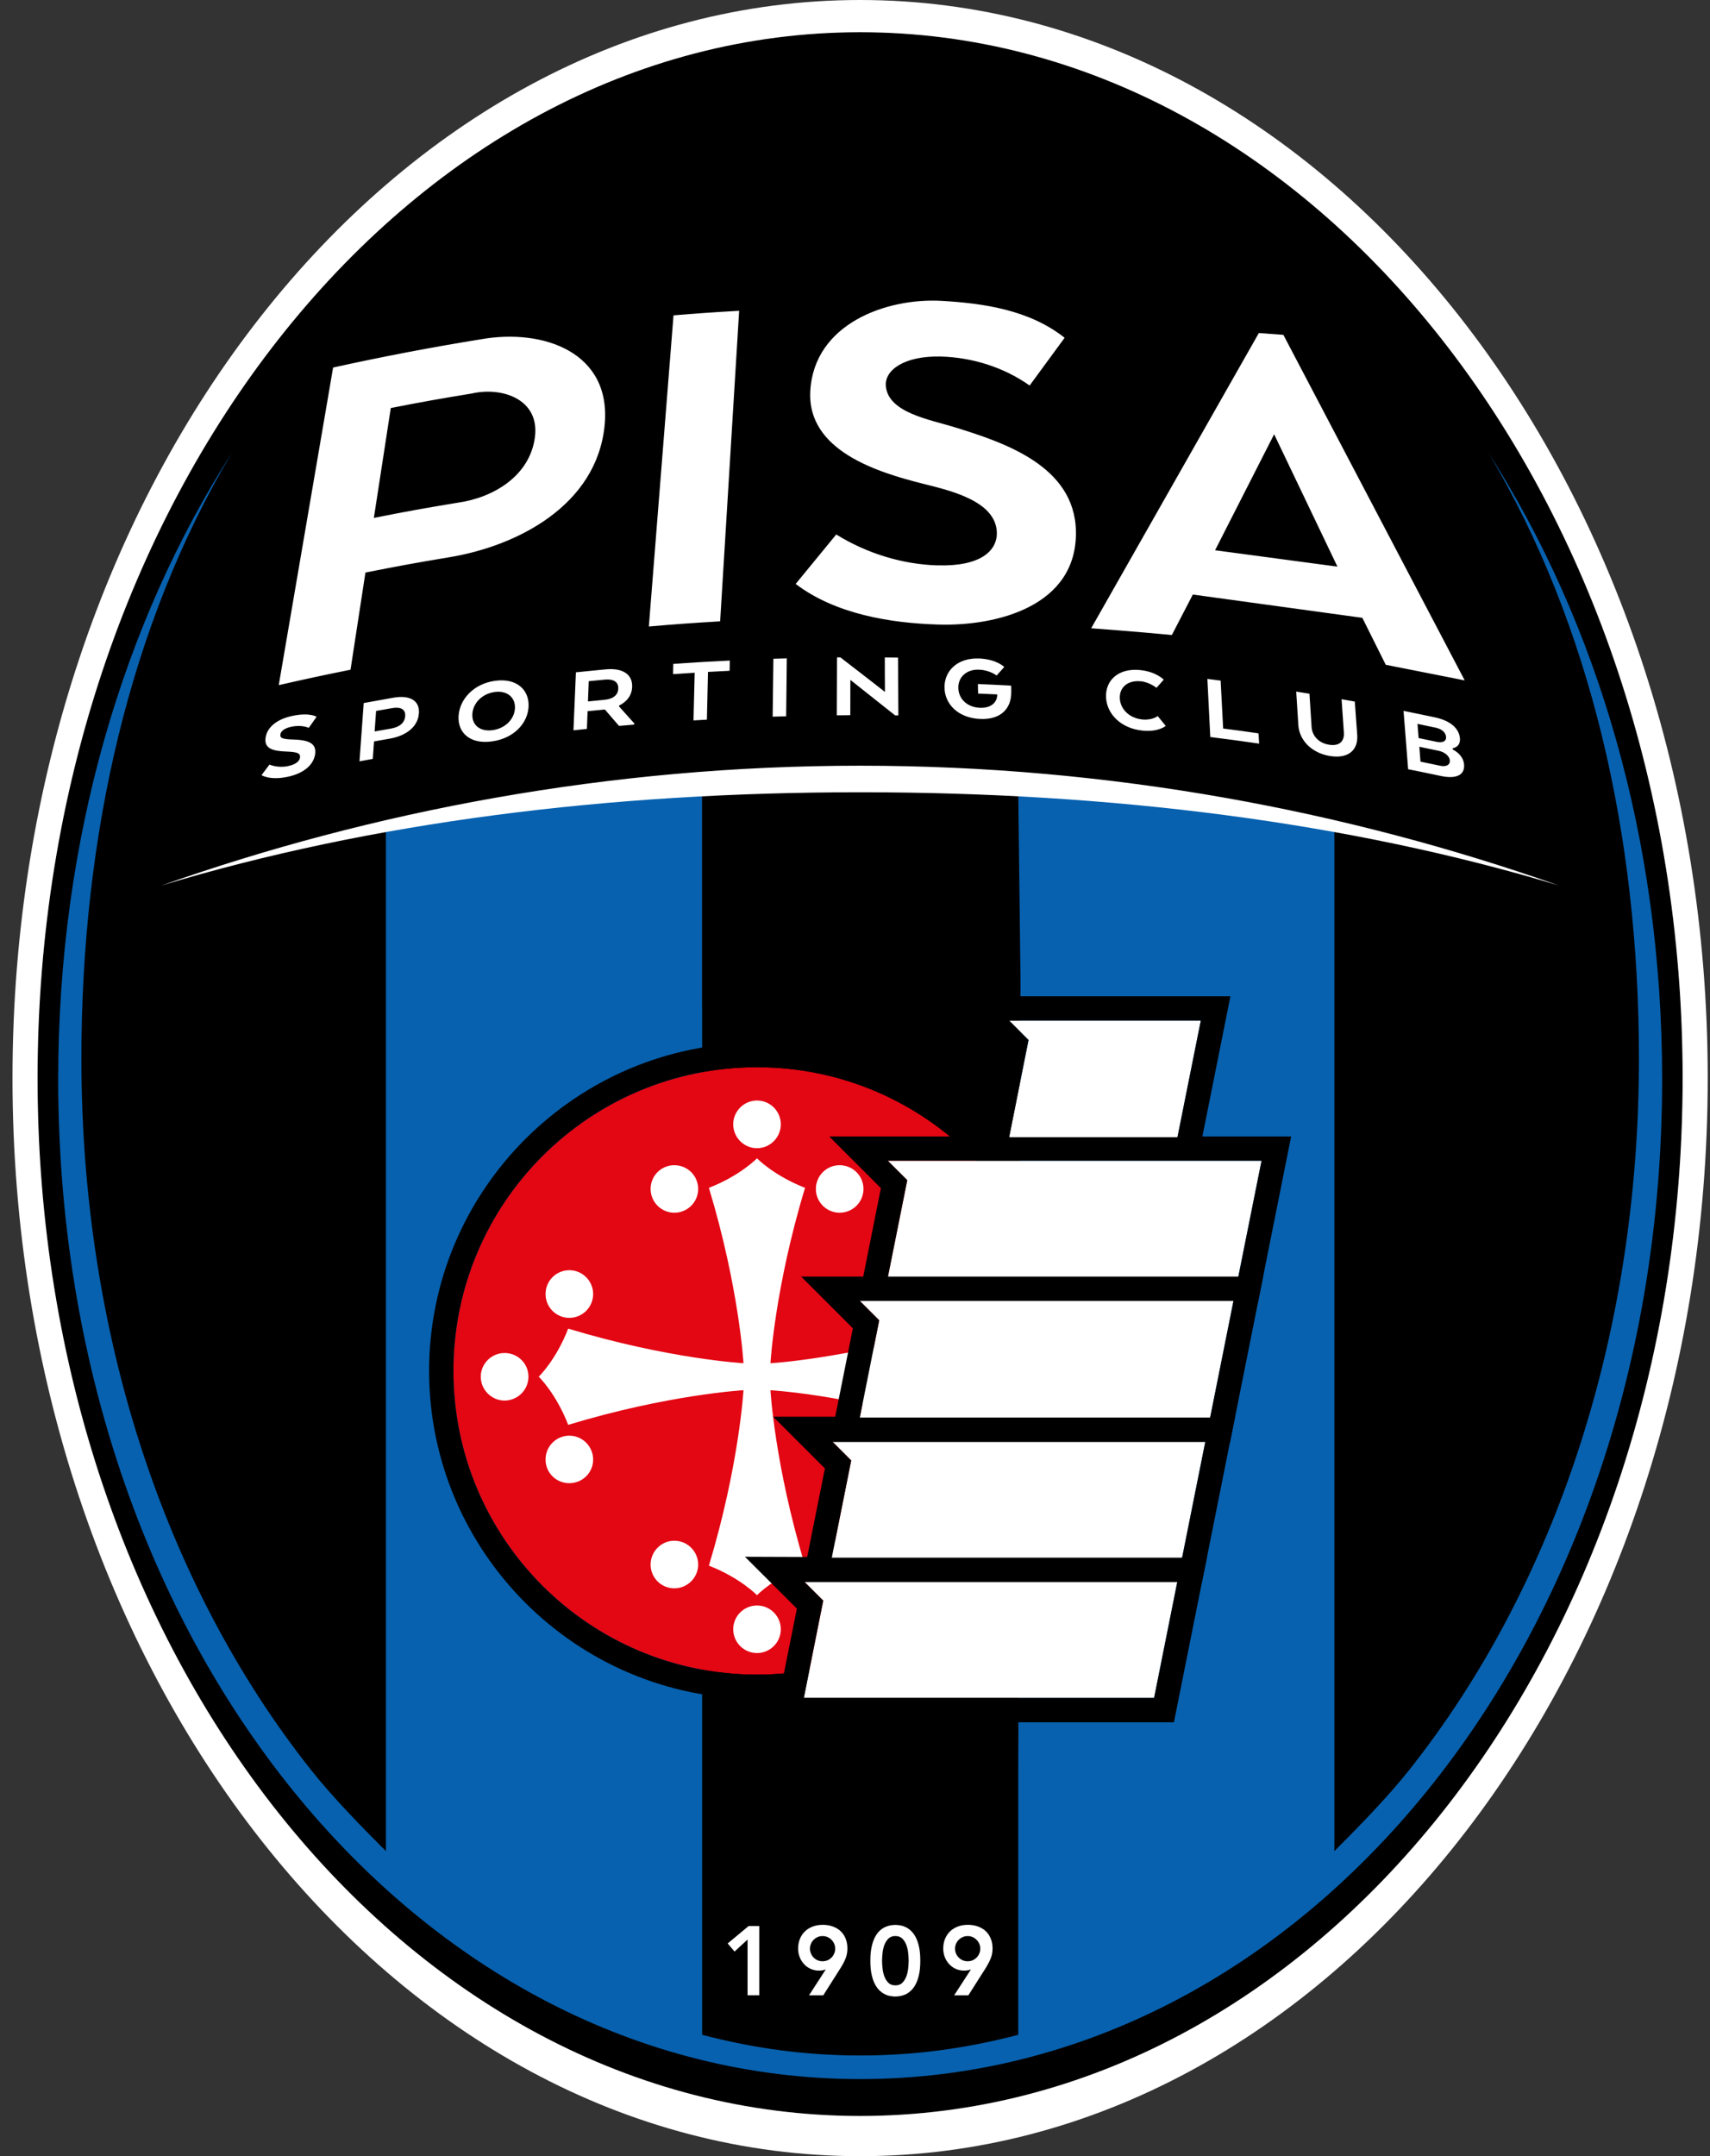 <svg width="119" height="150" viewBox="0 0 119 150" fill="none" xmlns="http://www.w3.org/2000/svg">
<rect x="0" y="0" width="119" height="150" fill="#333333" stroke="none"/>
<g id="pisa" clip-path="url(#clip0_1441_2002)">
<g id="g5052">
<g id="g5030">
<path id="path5016" d="M59.856 147.204C28.294 147.204 2.614 115.119 2.614 75C2.614 34.881 28.294 2.241 59.856 2.241C91.419 2.241 117.097 34.881 117.097 74.997C117.097 115.113 91.419 147.201 59.856 147.201" fill="black"/>
<path id="path5018" d="M59.856 147.204C28.294 147.204 2.613 115.119 2.613 75C2.613 34.881 28.294 2.241 59.856 2.241C91.419 2.241 117.096 34.881 117.096 75C117.096 115.119 91.419 147.204 59.856 147.204ZM59.853 0C27.331 0 0.87 33.642 0.87 75C0.87 116.358 27.331 150 59.853 150C92.376 150 118.842 116.355 118.842 75C118.842 33.642 92.382 0 59.853 0Z" fill="white"/>
<path id="path5020" d="M48.855 70.02V55.113C41.154 55.485 33.999 56.271 26.857 57.531V128.778C25.212 127.14 23.16 125.043 21.657 123.147C11.344 110.145 5.665 92.571 5.665 73.659C5.665 58.107 9.022 43.467 16.122 31.521C8.569 43.326 4.051 58.38 4.051 75.075C4.051 114.387 29.085 144.636 59.859 144.636C90.633 144.636 115.669 114.387 115.669 75.075C115.669 58.38 111.148 43.326 103.597 31.521C110.698 43.467 114.055 58.107 114.055 73.659C114.055 92.574 108.373 110.145 98.058 123.147C96.555 125.037 94.504 127.14 92.859 128.778V57.531C85.713 56.268 78.564 55.485 70.861 55.113L71.019 68.319L70.861 123.354V141.558C67.234 142.506 63.657 142.995 59.862 142.995C56.068 142.995 52.486 142.506 48.861 141.558V70.023L48.855 70.02Z" fill="#0761AF"/>
<path id="path5022" d="M100.896 52.902C100.872 52.605 100.554 52.323 100.113 52.23C99.576 52.116 99.309 52.059 98.772 51.951C98.802 52.362 98.82 52.572 98.853 52.986C99.397 53.1 99.669 53.157 100.218 53.271C100.653 53.364 100.921 53.208 100.896 52.902ZM98.722 51.345C99.222 51.447 99.472 51.498 99.969 51.606C100.425 51.702 100.66 51.546 100.632 51.264C100.605 50.952 100.347 50.715 99.891 50.619C99.391 50.511 99.141 50.46 98.644 50.358C98.674 50.754 98.692 50.952 98.722 51.345ZM101.088 52.053C101.088 52.089 101.094 52.104 101.094 52.14C101.547 52.365 101.85 52.752 101.886 53.172C101.952 53.937 101.325 54.21 100.251 53.979C99.349 53.787 98.895 53.694 97.993 53.514C97.864 51.888 97.8 51.078 97.674 49.455C98.547 49.632 98.983 49.719 99.856 49.905C100.929 50.133 101.538 50.667 101.598 51.366C101.629 51.738 101.442 51.993 101.091 52.056M92.478 51.807C91.719 51.678 91.311 51.144 91.275 50.583C91.216 49.656 91.186 49.191 91.126 48.261C90.757 48.201 90.573 48.171 90.204 48.114C90.264 49.041 90.291 49.506 90.352 50.436C90.415 51.483 91.257 52.374 92.529 52.59C93.823 52.809 94.525 52.182 94.45 51.132C94.383 50.205 94.347 49.737 94.281 48.807C93.912 48.741 93.73 48.708 93.361 48.642C93.427 49.572 93.457 50.037 93.522 50.967C93.561 51.534 93.243 51.936 92.475 51.807M84.945 47.349C84.576 47.301 84.391 47.274 84.022 47.229C84.103 48.846 84.144 49.656 84.225 51.273C85.588 51.444 86.266 51.537 87.624 51.732C87.609 51.447 87.6 51.303 87.582 51.018C86.599 50.874 86.106 50.808 85.12 50.682C85.05 49.347 85.017 48.684 84.945 47.352M79.386 47.394C79.993 47.454 80.481 47.85 80.481 47.85C80.686 47.622 80.784 47.511 80.986 47.283C80.986 47.283 80.457 46.725 79.338 46.614C77.835 46.464 76.927 47.325 76.969 48.489C77.01 49.653 77.992 50.673 79.507 50.826C80.629 50.94 81.124 50.499 81.124 50.499C80.901 50.226 80.787 50.088 80.566 49.815C80.566 49.815 80.197 50.121 79.492 50.052C78.606 49.965 77.959 49.341 77.928 48.573C77.898 47.808 78.499 47.304 79.383 47.397M68.154 46.59C68.883 46.62 69.355 46.995 69.355 46.995C69.564 46.758 69.672 46.638 69.885 46.401C69.885 46.401 69.361 45.864 68.154 45.81C66.633 45.747 65.716 46.665 65.728 47.826C65.743 48.987 66.681 49.95 68.212 50.016C69.66 50.076 70.401 49.287 70.374 48.093C70.374 47.934 70.374 47.856 70.365 47.697C69.442 47.649 68.98 47.625 68.055 47.586C68.055 47.853 68.061 47.985 68.067 48.249C68.599 48.27 68.862 48.282 69.397 48.309V48.36C69.382 48.885 68.941 49.272 68.191 49.239C67.305 49.203 66.703 48.618 66.691 47.853C66.678 47.088 67.275 46.548 68.154 46.587M58.248 45.735C58.242 47.346 58.239 48.153 58.233 49.764C58.608 49.764 58.797 49.758 59.172 49.755C59.172 48.771 59.172 48.282 59.178 47.298C60.417 48.276 61.035 48.768 62.292 49.767C62.383 49.767 62.428 49.767 62.517 49.767C62.508 48.159 62.505 47.355 62.496 45.747C62.127 45.741 61.944 45.738 61.575 45.735C61.575 46.695 61.575 47.172 61.584 48.135C60.34 47.163 59.718 46.683 58.483 45.732C58.389 45.732 58.344 45.732 58.252 45.732M54.751 45.801C54.379 45.81 54.193 45.816 53.821 45.828C53.803 47.439 53.791 48.246 53.77 49.857C54.145 49.845 54.334 49.842 54.709 49.83C54.727 48.219 54.736 47.412 54.754 45.801M49.194 50.061C49.224 48.735 49.239 48.072 49.27 46.743C49.87 46.71 50.169 46.695 50.773 46.665C50.779 46.38 50.782 46.239 50.788 45.954C49.215 46.032 48.426 46.074 46.855 46.185C46.846 46.47 46.843 46.614 46.837 46.899C47.437 46.857 47.739 46.836 48.343 46.8C48.309 48.129 48.294 48.792 48.261 50.118C48.636 50.097 48.825 50.085 49.2 50.064M40.917 48.798C41.377 48.75 41.608 48.729 42.063 48.684C42.648 48.63 43.011 48.369 43.026 47.898C43.041 47.433 42.691 47.223 42.09 47.28C41.644 47.322 41.422 47.343 40.971 47.388C40.95 47.955 40.938 48.234 40.917 48.795M40.075 46.773C40.903 46.689 41.319 46.644 42.151 46.566C43.321 46.455 44.023 46.902 43.992 47.781C43.971 48.381 43.62 48.819 43.081 49.086C43.081 49.11 43.081 49.122 43.081 49.146C43.504 49.617 43.714 49.857 44.142 50.328C44.142 50.361 44.136 50.376 44.136 50.409C43.714 50.442 43.504 50.46 43.078 50.499C42.684 50.043 42.486 49.815 42.093 49.359C41.614 49.407 41.37 49.428 40.891 49.476C40.87 49.968 40.861 50.214 40.843 50.709C40.471 50.745 40.282 50.763 39.907 50.805C39.975 49.188 40.008 48.381 40.078 46.764M34.416 48.144C33.559 48.258 32.916 48.906 32.871 49.674C32.827 50.442 33.411 50.916 34.276 50.796C35.145 50.682 35.797 50.04 35.836 49.275C35.874 48.507 35.281 48.024 34.419 48.141M36.783 49.155C36.73 50.322 35.748 51.375 34.227 51.579C32.718 51.786 31.843 50.982 31.912 49.815C31.98 48.648 32.959 47.565 34.456 47.361C35.959 47.157 36.837 47.991 36.783 49.155ZM27.285 49.263C26.841 49.341 26.619 49.377 26.172 49.458C26.131 50.028 26.113 50.313 26.07 50.886C26.52 50.805 26.745 50.766 27.195 50.688C27.793 50.583 28.165 50.301 28.198 49.806C28.227 49.338 27.88 49.158 27.282 49.263M29.151 49.617C29.091 50.562 28.261 51.189 27.12 51.387C26.683 51.465 26.463 51.501 26.029 51.579C25.992 52.065 25.977 52.308 25.942 52.794C25.57 52.863 25.387 52.896 25.017 52.965C25.131 51.342 25.195 50.529 25.311 48.909C26.137 48.756 26.55 48.684 27.378 48.537C28.524 48.339 29.209 48.732 29.154 49.617M20.067 53.292C19.32 53.451 18.753 53.19 18.753 53.19C18.532 53.484 18.421 53.631 18.198 53.925C18.198 53.925 18.768 54.306 20.026 54.039C21.276 53.772 21.88 53.094 21.939 52.383C21.991 51.726 21.502 51.48 20.413 51.447C19.716 51.426 19.488 51.366 19.509 51.12C19.527 50.871 19.785 50.661 20.284 50.556C21.027 50.4 21.486 50.637 21.486 50.637C21.706 50.331 21.817 50.172 22.032 49.866C22.032 49.866 21.564 49.545 20.346 49.803C19.18 50.049 18.535 50.667 18.474 51.396C18.418 52.047 18.927 52.251 19.942 52.284C20.715 52.314 20.901 52.41 20.881 52.674C20.86 52.932 20.622 53.172 20.067 53.289M65.251 39.333C62.764 39.261 60.291 38.481 58.194 37.182C57.075 38.547 56.511 39.234 55.371 40.623C58.12 42.714 61.935 43.35 65.305 43.449C69.37 43.572 74.974 42.168 74.874 36.954C74.787 32.403 69.879 30.786 66.424 29.718C64.698 29.184 61.825 28.713 61.648 26.874C61.536 25.746 62.941 24.744 65.454 24.804C67.653 24.858 69.859 25.551 71.653 26.82C72.636 25.482 73.126 24.816 74.088 23.499C71.644 21.564 68.472 21.099 65.52 20.931C61.69 20.715 56.658 22.518 56.389 27.192C56.148 31.353 61.066 32.856 64.24 33.654C65.938 34.086 69.285 34.8 69.37 37.017C69.418 38.352 68.181 39.417 65.254 39.33M51.438 21.621C49.611 21.726 48.697 21.789 46.87 21.939C46.312 28.989 45.739 36.198 45.154 43.584C47.139 43.413 48.133 43.344 50.115 43.224C50.566 35.853 51.007 28.656 51.438 21.621ZM26.017 36.03C28.348 35.568 29.515 35.358 31.843 34.974C34.33 34.629 36.883 33.111 37.227 30.399C37.563 27.78 34.953 26.886 32.815 27.378C30.567 27.747 29.439 27.945 27.195 28.386C26.805 30.915 26.413 33.462 26.017 36.033M24.393 46.59C22.395 46.995 21.396 47.208 19.398 47.664C20.689 40.125 21.951 32.76 23.181 25.569C26.616 24.81 30.055 24.153 33.498 23.598C37.782 22.845 42.603 24.486 42.072 29.628C41.508 35.127 36.057 37.995 31.18 38.781C28.881 39.165 27.733 39.375 25.431 39.831C25.09 42.069 24.741 44.322 24.393 46.59ZM84.561 38.28L93.073 39.42L88.668 30.21L84.558 38.28H84.561ZM81.552 44.178C79.308 43.956 75.936 43.707 75.936 43.707L87.603 23.169L89.311 23.295L101.931 47.334L96.436 46.248L94.806 42.981L83.01 41.361C83.01 41.361 82.138 43.05 81.549 44.178M108.483 61.602C93.838 56.433 77.329 53.268 59.859 53.268C42.391 53.268 25.875 56.433 11.229 61.605C25.875 57.18 42.388 55.116 59.859 55.116C77.332 55.116 93.838 57.18 108.483 61.602ZM68.218 135.564C68.218 135.441 68.194 135.327 68.148 135.222C68.1 135.114 68.04 135.021 67.96 134.946C67.879 134.865 67.785 134.802 67.683 134.757C67.576 134.709 67.462 134.688 67.341 134.688C67.222 134.688 67.102 134.709 66.999 134.757C66.891 134.805 66.799 134.865 66.721 134.946C66.639 135.024 66.576 135.117 66.531 135.222C66.487 135.33 66.463 135.441 66.463 135.564C66.463 135.687 66.487 135.804 66.531 135.906C66.579 136.014 66.639 136.107 66.721 136.185C66.799 136.266 66.894 136.329 66.999 136.374C67.105 136.416 67.216 136.44 67.341 136.44C67.468 136.44 67.579 136.416 67.683 136.374C67.788 136.326 67.882 136.263 67.96 136.185C68.04 136.104 68.103 136.011 68.148 135.906C68.194 135.801 68.218 135.687 68.218 135.564ZM66.4 138.81L67.558 137.025L67.543 137.01C67.495 137.037 67.425 137.061 67.341 137.07C67.257 137.085 67.174 137.091 67.096 137.091C66.882 137.091 66.688 137.049 66.507 136.968C66.328 136.887 66.177 136.776 66.049 136.635C65.919 136.494 65.817 136.329 65.746 136.143C65.677 135.96 65.641 135.762 65.641 135.552C65.641 135.303 65.686 135.075 65.769 134.871C65.856 134.667 65.977 134.493 66.126 134.349C66.279 134.208 66.463 134.097 66.672 134.019C66.882 133.941 67.111 133.905 67.356 133.905C67.603 133.905 67.837 133.941 68.049 134.019C68.26 134.094 68.442 134.199 68.593 134.34C68.743 134.484 68.862 134.655 68.944 134.859C69.031 135.063 69.073 135.294 69.073 135.546C69.073 135.798 69.031 136.032 68.944 136.239C68.862 136.446 68.751 136.656 68.623 136.869L67.389 138.81H66.397H66.4ZM61.383 136.401C61.383 136.551 61.395 136.725 61.416 136.923C61.434 137.121 61.477 137.307 61.539 137.484C61.605 137.661 61.699 137.811 61.819 137.934C61.941 138.057 62.103 138.117 62.31 138.117C62.517 138.117 62.676 138.057 62.8 137.934C62.919 137.811 63.013 137.658 63.078 137.484C63.142 137.307 63.184 137.121 63.202 136.923C63.222 136.725 63.234 136.554 63.234 136.401C63.234 136.248 63.222 136.077 63.202 135.879C63.184 135.684 63.142 135.498 63.078 135.318C63.013 135.141 62.919 134.991 62.8 134.868C62.676 134.748 62.514 134.685 62.31 134.685C62.106 134.685 61.941 134.748 61.819 134.868C61.699 134.991 61.605 135.144 61.539 135.318C61.477 135.498 61.434 135.684 61.416 135.879C61.395 136.077 61.383 136.251 61.383 136.401ZM60.568 136.401C60.568 136.02 60.597 135.696 60.66 135.423C60.721 135.153 60.801 134.925 60.901 134.742C60.999 134.562 61.111 134.412 61.236 134.301C61.362 134.19 61.486 134.106 61.617 134.052C61.746 133.995 61.87 133.959 61.989 133.938C62.109 133.923 62.215 133.911 62.307 133.911C62.395 133.911 62.502 133.923 62.623 133.938C62.739 133.956 62.865 133.992 62.995 134.052C63.127 134.106 63.249 134.193 63.373 134.301C63.502 134.415 63.612 134.562 63.712 134.742C63.81 134.925 63.892 135.153 63.952 135.423C64.014 135.696 64.044 136.017 64.044 136.401C64.044 136.785 64.014 137.109 63.952 137.379C63.895 137.649 63.81 137.877 63.712 138.057C63.609 138.24 63.502 138.39 63.373 138.501C63.249 138.612 63.127 138.696 62.995 138.753C62.865 138.81 62.739 138.846 62.623 138.864C62.502 138.882 62.395 138.894 62.307 138.894C62.215 138.894 62.109 138.882 61.989 138.864C61.87 138.849 61.746 138.813 61.617 138.753C61.486 138.696 61.362 138.609 61.236 138.501C61.111 138.387 60.999 138.24 60.901 138.057C60.798 137.877 60.721 137.649 60.66 137.379C60.597 137.109 60.568 136.785 60.568 136.401ZM58.12 135.564C58.12 135.441 58.099 135.327 58.05 135.222C58.002 135.114 57.943 135.021 57.864 134.946C57.786 134.865 57.691 134.802 57.589 134.757C57.477 134.709 57.367 134.688 57.243 134.688C57.12 134.688 57.004 134.709 56.901 134.757C56.794 134.805 56.7 134.865 56.623 134.946C56.541 135.024 56.478 135.117 56.437 135.222C56.392 135.33 56.364 135.441 56.364 135.564C56.364 135.687 56.392 135.804 56.437 135.906C56.481 136.014 56.541 136.107 56.623 136.185C56.7 136.266 56.797 136.329 56.901 136.374C57.007 136.416 57.12 136.44 57.243 136.44C57.367 136.44 57.48 136.416 57.589 136.374C57.694 136.326 57.786 136.263 57.864 136.185C57.943 136.107 58.005 136.011 58.05 135.906C58.099 135.801 58.12 135.687 58.12 135.564ZM56.301 138.81L57.456 137.025L57.441 137.01C57.394 137.037 57.328 137.061 57.24 137.07C57.157 137.085 57.072 137.091 56.995 137.091C56.782 137.091 56.587 137.049 56.41 136.968C56.23 136.887 56.077 136.776 55.95 136.635C55.819 136.494 55.719 136.329 55.648 136.143C55.575 135.96 55.542 135.762 55.542 135.552C55.542 135.303 55.587 135.075 55.672 134.871C55.755 134.667 55.876 134.493 56.029 134.349C56.178 134.208 56.361 134.097 56.575 134.019C56.785 133.941 57.013 133.905 57.255 133.905C57.498 133.905 57.736 133.941 57.949 134.019C58.158 134.094 58.342 134.199 58.492 134.34C58.645 134.484 58.764 134.655 58.846 134.859C58.929 135.063 58.971 135.294 58.971 135.546C58.971 135.798 58.929 136.032 58.846 136.239C58.764 136.446 58.654 136.656 58.522 136.869L57.291 138.81H56.298H56.301ZM52.023 134.931L51.117 135.765L50.641 135.201L52.099 133.989H52.84V138.807H52.023V134.928V134.931Z" fill="white"/>
<path id="path5024" d="M73.806 95.37C73.806 107.037 64.344 116.499 52.68 116.499C41.016 116.499 31.554 107.037 31.554 95.37C31.554 83.703 41.013 74.244 52.68 74.244C64.347 74.244 73.806 83.706 73.806 95.37Z" fill="#E30613"/>
<path id="path5026" d="M52.68 72.555C40.098 72.555 29.862 82.791 29.862 95.37C29.862 107.949 40.098 118.188 52.68 118.188C65.262 118.188 75.495 107.952 75.495 95.37C75.495 82.788 65.259 72.555 52.68 72.555ZM52.68 74.244C64.344 74.244 73.806 83.706 73.806 95.37C73.806 107.034 64.344 116.499 52.68 116.499C41.016 116.499 31.554 107.037 31.554 95.37C31.554 83.706 41.013 74.244 52.68 74.244Z" fill="black"/>
<path id="path5028" d="M65.82 92.43C58.843 94.542 53.617 94.836 53.617 94.836C53.617 94.836 53.91 89.613 56.023 82.635C53.827 81.774 52.678 80.58 52.678 80.58C52.678 80.58 51.538 81.774 49.333 82.635C51.444 89.613 51.739 94.836 51.739 94.836C51.739 94.836 46.516 94.539 39.541 92.43C38.682 94.638 37.489 95.772 37.489 95.772C37.489 95.772 38.685 96.918 39.541 99.123C46.516 97.008 51.739 96.714 51.739 96.714C51.739 96.714 51.441 101.94 49.333 108.918C51.541 109.782 52.678 110.976 52.678 110.976C52.678 110.976 53.827 109.782 56.023 108.918C53.91 101.94 53.617 96.714 53.617 96.714C53.617 96.714 58.843 97.008 65.82 99.123C66.675 96.918 67.87 95.772 67.87 95.772C67.87 95.772 66.675 94.635 65.82 92.43ZM65.746 91.68C66.657 91.68 67.398 90.936 67.398 90.024C67.398 89.112 66.657 88.365 65.746 88.365C64.834 88.365 64.09 89.106 64.09 90.024C64.09 90.942 64.834 91.68 65.746 91.68ZM65.746 99.876C64.834 99.876 64.09 100.62 64.09 101.538C64.09 102.456 64.834 103.182 65.746 103.182C66.657 103.182 67.398 102.45 67.398 101.538C67.398 100.62 66.657 99.876 65.746 99.876ZM70.243 94.125C69.331 94.125 68.59 94.866 68.59 95.775C68.59 96.684 69.331 97.434 70.243 97.434C71.154 97.434 71.895 96.696 71.895 95.775C71.895 94.866 71.151 94.125 70.243 94.125ZM39.618 99.876C38.7 99.876 37.965 100.62 37.965 101.538C37.965 102.456 38.7 103.182 39.618 103.182C40.536 103.182 41.278 102.45 41.278 101.538C41.278 100.626 40.533 99.876 39.618 99.876ZM39.618 91.68C40.533 91.68 41.278 90.936 41.278 90.024C41.278 89.112 40.533 88.365 39.618 88.365C38.703 88.365 37.965 89.106 37.965 90.024C37.965 90.936 38.7 91.68 39.618 91.68ZM35.112 94.125C34.206 94.125 33.456 94.866 33.456 95.775C33.456 96.684 34.206 97.434 35.112 97.434C36.019 97.434 36.775 96.696 36.775 95.775C36.775 94.854 36.036 94.125 35.112 94.125ZM58.428 107.184C57.52 107.184 56.776 107.931 56.776 108.846C56.776 109.761 57.52 110.496 58.428 110.496C59.337 110.496 60.09 109.755 60.09 108.846C60.09 107.931 59.343 107.184 58.428 107.184ZM46.926 107.184C46.017 107.184 45.276 107.931 45.276 108.846C45.276 109.761 46.017 110.496 46.926 110.496C47.836 110.496 48.586 109.755 48.586 108.846C48.586 107.937 47.847 107.184 46.926 107.184ZM52.681 111.69C51.769 111.69 51.025 112.428 51.025 113.343C51.025 114.258 51.769 114.999 52.681 114.999C53.593 114.999 54.337 114.255 54.337 113.343C54.337 112.431 53.593 111.69 52.681 111.69ZM46.926 84.366C47.847 84.366 48.586 83.628 48.586 82.713C48.586 81.798 47.847 81.06 46.926 81.06C46.005 81.06 45.276 81.801 45.276 82.713C45.276 83.625 46.017 84.366 46.926 84.366ZM58.428 84.366C59.346 84.366 60.09 83.628 60.09 82.713C60.09 81.798 59.343 81.06 58.428 81.06C57.514 81.06 56.776 81.801 56.776 82.713C56.776 83.625 57.52 84.366 58.428 84.366ZM51.025 78.216C51.025 77.304 51.769 76.56 52.681 76.56C53.593 76.56 54.337 77.304 54.337 78.216C54.337 79.128 53.593 79.878 52.681 79.878C51.769 79.878 51.025 79.128 51.025 78.216Z" fill="white"/>
</g>
<path id="polygon5032" d="M63.403 80.748H61.779L63.136 82.101L61.779 88.872H86.163L87.793 80.748H63.403Z" fill="white"/>
<path id="path5034" d="M89.853 79.059H57.703L60.589 81.942L61.303 82.659L60.127 88.542L59.721 90.564H87.549L87.823 89.205L89.448 81.081L89.853 79.062V79.059ZM87.793 80.748L86.166 88.872H61.782L63.136 82.101L61.782 80.748H87.793Z" fill="black"/>
<path id="polygon5036" d="M57.559 110.001L55.935 109.998L57.291 111.354L55.938 118.125H80.314L81.94 109.998L57.559 110.001Z" fill="white"/>
<path id="path5038" d="M51.84 108.3L54.739 111.192L55.456 111.909L54.276 117.795L53.871 119.814H81.694L81.966 118.455L83.593 110.331L83.998 108.309H81.936L57.556 108.315H55.935L51.837 108.3H51.84ZM81.939 109.998L80.314 118.122H55.935L57.288 111.351L55.932 109.998L57.559 110.004L81.939 109.998Z" fill="black"/>
<path id="polygon5040" d="M81.939 79.122L83.566 70.998H71.85H70.561H70.225L71.578 72.351L70.225 79.122H81.939Z" fill="white"/>
<path id="path5042" d="M85.626 69.309H66.144L69.031 72.192L69.745 72.906L68.569 78.795L68.308 80.007H83.466L83.596 79.455L85.222 71.331L85.626 69.309ZM83.566 70.998L81.939 79.122H70.222L71.575 72.351L70.222 70.998H83.566Z" fill="black"/>
<path id="polygon5044" d="M59.508 100.248H57.882L59.235 101.601L57.882 108.372H82.263L83.889 100.248H59.511H59.508Z" fill="white"/>
<path id="path5046" d="M85.951 98.559H53.806L56.691 101.442L57.406 102.156L56.227 108.045L55.822 110.064H83.647L83.919 108.705L85.546 100.581L85.951 98.559ZM83.889 100.248L82.263 108.372H57.883L59.236 101.601L57.883 100.248H83.886H83.889Z" fill="black"/>
<path id="polygon5048" d="M61.456 90.498H59.83L61.185 91.851L59.83 98.622H84.216L85.84 90.498H61.456Z" fill="white"/>
<path id="path5050" d="M87.9 88.809H55.752L58.638 91.692L59.352 92.409L58.176 98.295L57.771 100.314H85.602L85.875 98.955L87.501 90.831L87.903 88.812L87.9 88.809ZM85.839 90.498L84.213 98.622H59.832L61.185 91.851L59.832 90.498H85.839Z" fill="black"/>
</g>
</g>
<defs>
<clipPath id="clip0_1441_2002">
<rect width="117.972" height="150" fill="white" transform="translate(0.87)"/>
</clipPath>
</defs>
</svg>
